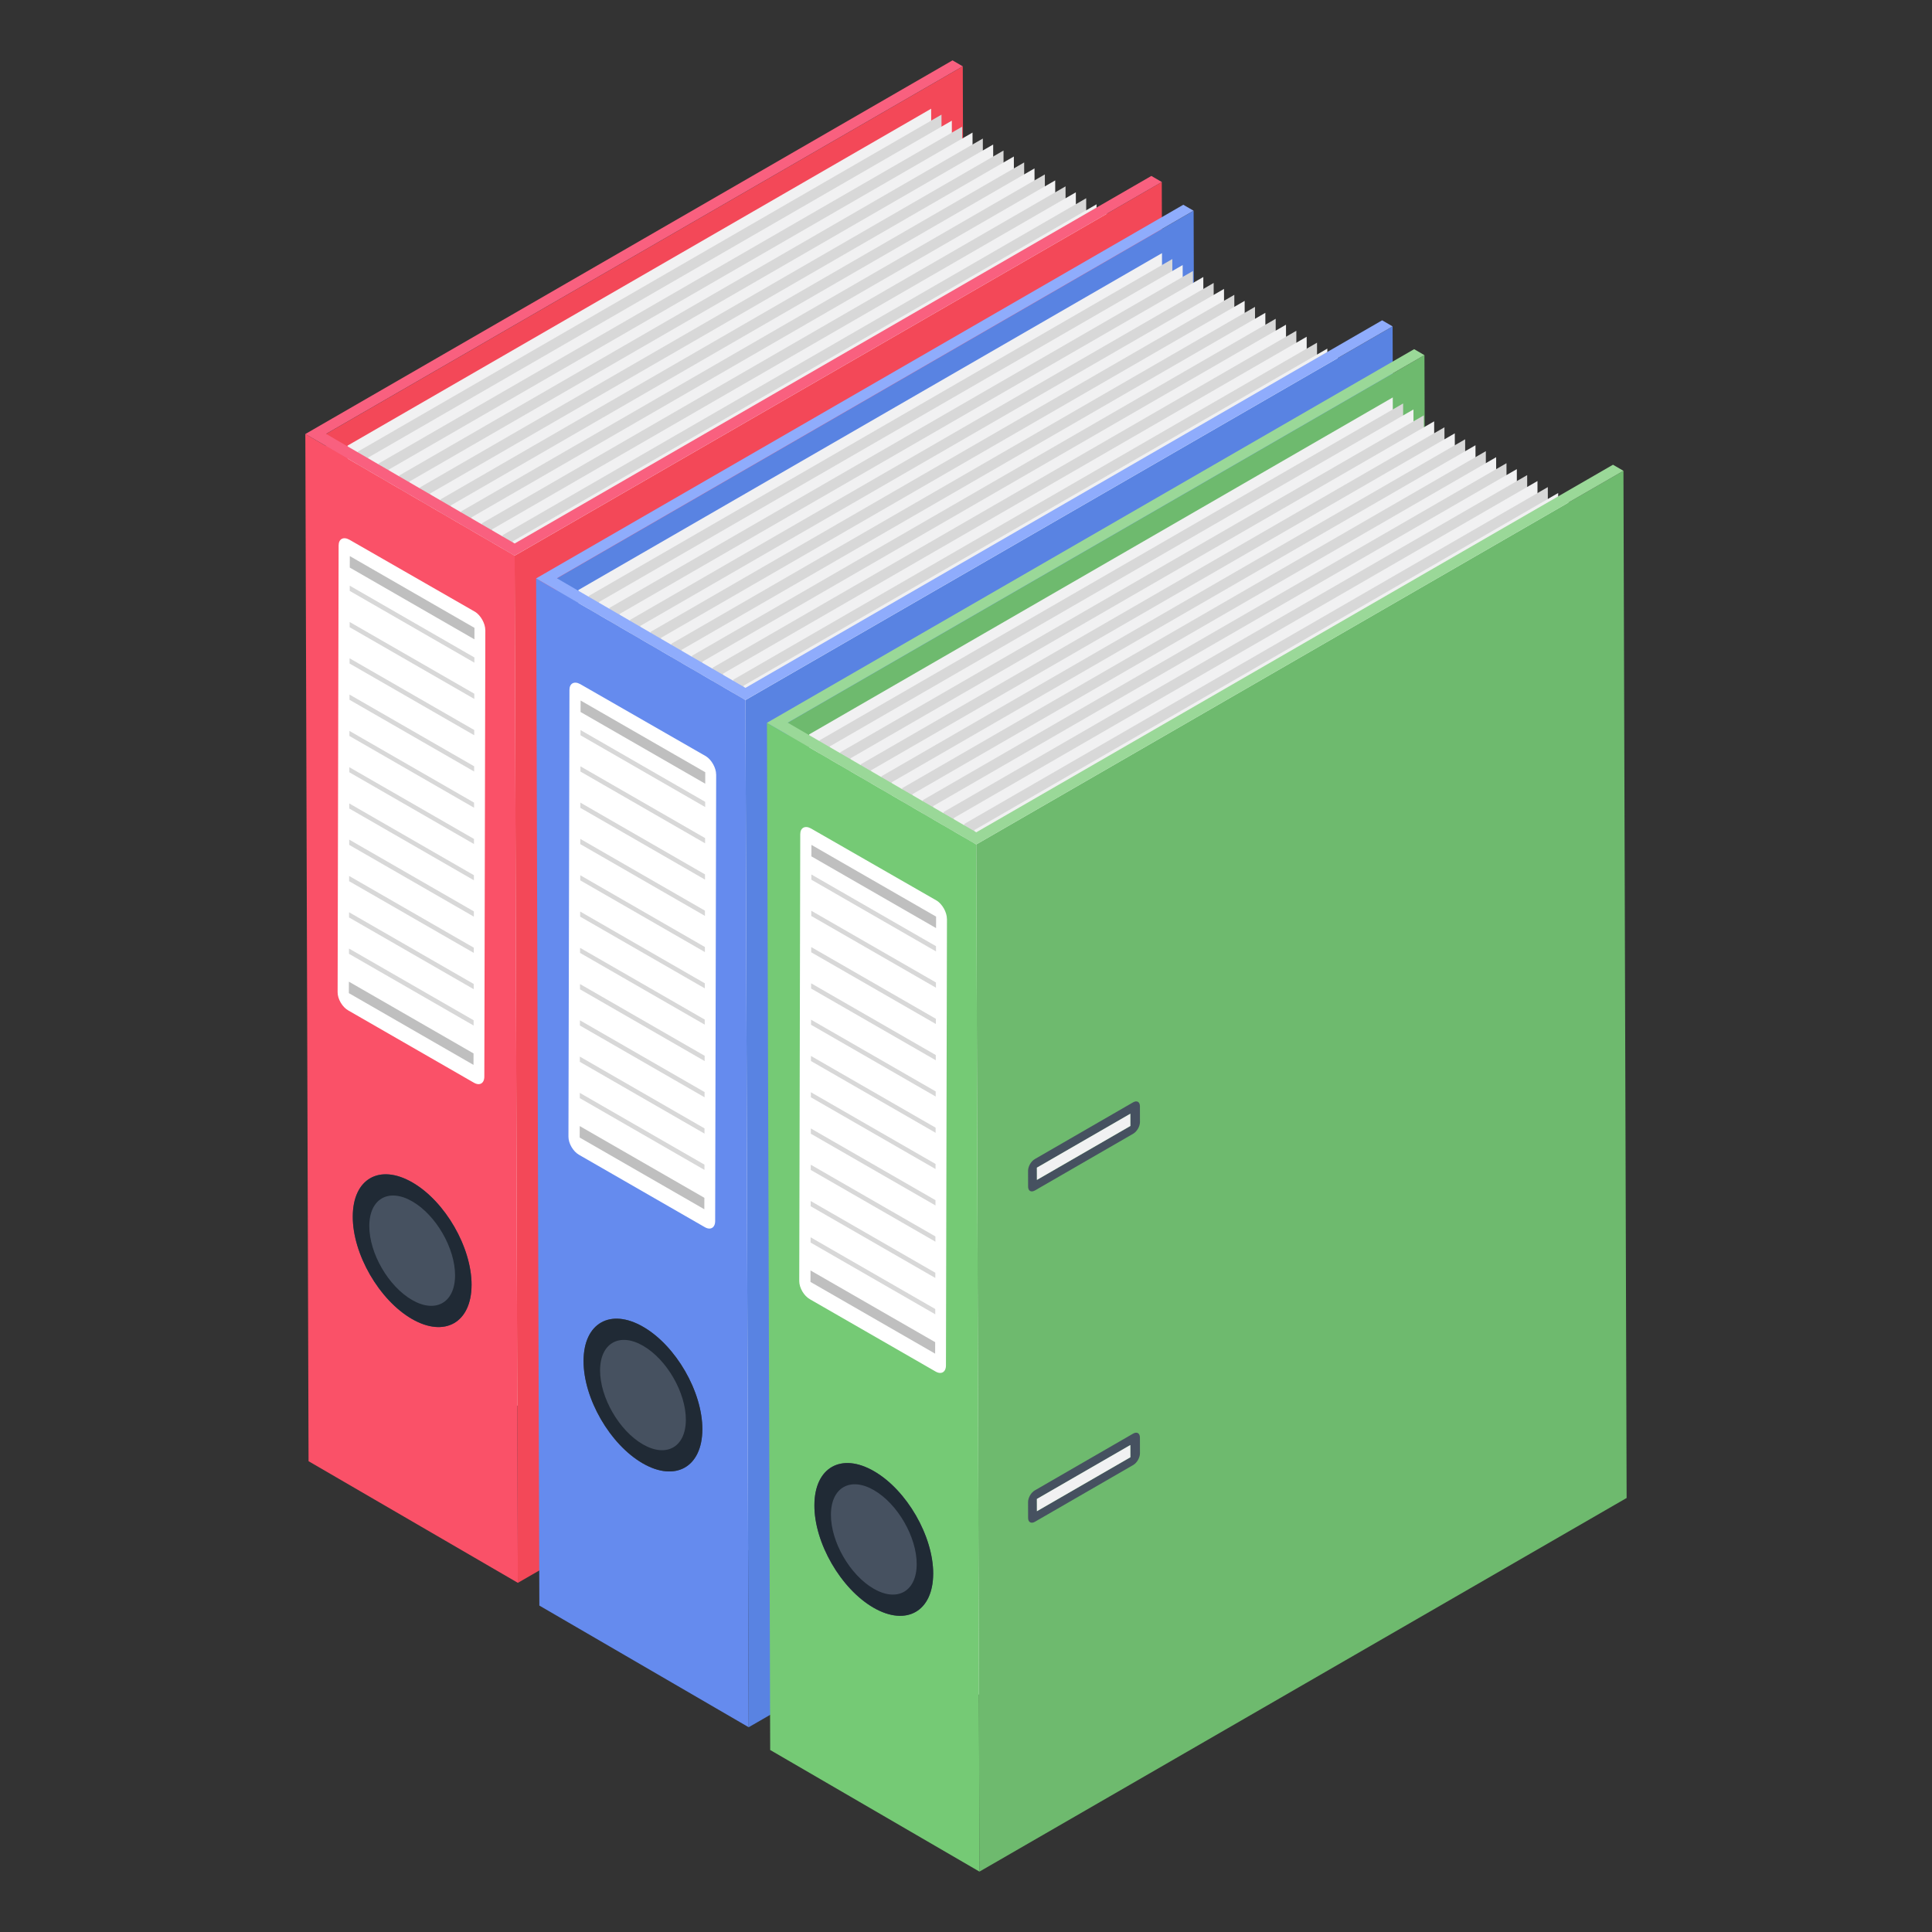 <svg id="Layer_1" enable-background="new 0 0 48 48" height="512" viewBox="0 0 48 48" width="512" xmlns="http://www.w3.org/2000/svg"><rect x="0" y="0" width="48" height="48" fill="#333333" stroke="none"/><g><g><g><g><g enable-background="new"><g><path d="m8.103 10.781.079 25.52 15.818-9.132-.08-25.52z" fill="#f34858"/></g><g><g><path d="m8.634 11.072.061 21.506 14.5-8.371-.061-21.506z" fill="#f1f1f2"/></g><g><path d="m8.891 11.22.061 21.506 14.5-8.371-.061-21.507z" fill="#d8d8d8"/></g><g><path d="m9.148 11.368.061 21.507 14.5-8.371-.061-21.506z" fill="#f1f1f2"/></g><g><path d="m9.405 11.517.061 21.507 14.5-8.371-.061-21.506z" fill="#d8d8d8"/></g><g><path d="m9.662 11.665.061 21.506 14.5-8.371-.061-21.506z" fill="#f1f1f2"/></g><g><path d="m9.918 11.814.061 21.506 14.5-8.371-.061-21.507z" fill="#d8d8d8"/></g><g><path d="m10.175 11.962.061 21.506 14.5-8.371-.061-21.507z" fill="#f1f1f2"/></g><g><path d="m10.432 12.11.061 21.507 14.5-8.371-.061-21.506z" fill="#d8d8d8"/></g><g><path d="m10.689 12.259.061 21.506 14.5-8.371-.061-21.506z" fill="#f1f1f2"/></g><g><path d="m10.945 12.407.061 21.506 14.5-8.371-.061-21.506z" fill="#d8d8d8"/></g><g><path d="m11.202 12.556.061 21.506 14.5-8.371-.061-21.507z" fill="#f1f1f2"/></g><g><path d="m11.459 12.704.061 21.506 14.5-8.371-.061-21.506z" fill="#d8d8d8"/></g><g><path d="m11.716 12.852.061 21.507 14.5-8.371-.061-21.506z" fill="#f1f1f2"/></g><g><path d="m11.973 13.001.061 21.506 14.5-8.371-.061-21.506z" fill="#d8d8d8"/></g><g><path d="m12.229 13.149.061 21.506 14.5-8.371-.061-21.506z" fill="#f1f1f2"/></g><g><path d="m12.486 13.297.061 21.506 14.5-8.371-.061-21.507z" fill="#d8d8d8"/></g><g><path d="m12.743 13.446.061 21.507 14.5-8.371-.061-21.506z" fill="#f1f1f2"/></g><g><path d="m13 13.594.061 21.506 14.5-8.371-.061-21.506z" fill="#f1f1f2"/></g><g><path d="m13.257 13.743.061 21.506 14.5-8.371-.061-21.506z" fill="#f1f1f2"/></g></g><g><path d="m12.786 13.806.079 25.52 16.079-9.283-.08-25.52z" fill="#f34858"/></g><g><path d="m7.586 10.783.08 25.52 5.2 3.022-.079-25.52z" fill="#fa5168"/></g><g><path d="m11.715 31.923c0 .939-.67 1.315-1.483.846-.813-.469-1.475-1.617-1.466-2.547 0-.938.662-1.315 1.475-.846.821.469 1.475 1.617 1.475 2.547z" fill="#465160"/></g><g><path d="m7.586 10.783 5.2 3.022 16.079-9.283-.26-.151-15.818 9.132-4.685-2.723 15.818-9.132-.255-.148z" fill="#f9607f"/></g></g><g><g><g><path d="m12.058 15.654-.025 11.094c0 .168-.117.235-.26.151l-3.117-1.793c-.151-.084-.268-.285-.268-.453l.025-11.102c0-.159.117-.226.268-.142l3.125 1.793c.134.084.251.285.251.453z" fill="#fff"/></g><g><path d="m11.788 15.599-.001.285-3.097-1.783.001-.285z" fill="#bfbfbf"/></g><g><path d="m11.786 16.334-0.0.13-3.097-1.783 0-.13z" fill="#d8d8d8"/></g><g><path d="m11.784 17.235-0.0.13-3.097-1.782 0-.13z" fill="#d8d8d8"/></g><g><path d="m11.782 18.137-0.0.13-3.097-1.782 0-.13z" fill="#d8d8d8"/></g><g><path d="m11.78 19.038-0.0.13-3.097-1.782 0-.13z" fill="#d8d8d8"/></g><g><path d="m11.778 19.941-0.0.127-3.097-1.783 0-.126z" fill="#d8d8d8"/></g><g><path d="m11.776 20.843-0.0.127-3.097-1.783 0-.126z" fill="#d8d8d8"/></g><g><path d="m11.774 21.744-0.0.126-3.097-1.783 0-.126z" fill="#d8d8d8"/></g><g><path d="m11.773 22.643-0.0.131-3.097-1.783 0-.131z" fill="#d8d8d8"/></g><g><path d="m11.765 26.172-.001.285-3.097-1.783.001-.285z" fill="#bfbfbf"/></g><g><path d="m11.767 25.348-0.0.131-3.097-1.782 0-.131z" fill="#d8d8d8"/></g><g><path d="m11.769 24.446-0.0.13-3.097-1.782 0-.13z" fill="#d8d8d8"/></g><g><path d="m11.771 23.545-0.0.13-3.097-1.782 0-.13z" fill="#d8d8d8"/></g></g><g><path d="m10.245 29.377c.814.47 1.474 1.613 1.471 2.548-.003.935-.667 1.314-1.481.844-.814-.47-1.474-1.613-1.471-2.548s.667-1.314 1.481-.844zm-.008 2.92c.588.34 1.067.067 1.069-.609.002-.676-.474-1.5-1.062-1.839-.588-.34-1.067-.067-1.069.609-.002.676.474 1.5 1.062 1.839" fill="#202a35"/></g></g><g><g><g><path d="m16.683 20.212c.094-.054.169-.011.169.096l.001.393c0.0.108-.074.237-.168.291l-2.442 1.41c-.094.054-.169.011-.169-.096l-.001-.393c-0-.108.074-.237.168-.291zm-2.39 1.928 2.322-1.34-.001-.304-2.322 1.34z" fill="#465160"/></g><g><path d="m14.292 21.836.001.304 2.322-1.341-.001-.304z" fill="#f1f1f2"/></g></g><g><g><path d="m16.683 28.443c.094-.054.169-.011.169.096l.001.393c0.0.108-.074.237-.168.291l-2.442 1.41c-.094.054-.169.011-.169-.096l-.001-.393c-0-.108.074-.237.168-.291zm-2.39 1.928 2.322-1.34-.001-.304-2.322 1.34z" fill="#465160"/></g><g><path d="m14.292 30.067.001.304 2.322-1.34-.001-.304z" fill="#f1f1f2"/></g></g></g></g><g><g enable-background="new"><g><path d="m13.837 14.368.08 25.52 15.818-9.132-.08-25.52z" fill="#5983e2"/></g><g><g><path d="m14.369 14.659.061 21.507 14.5-8.371-.061-21.506z" fill="#f1f1f2"/></g><g><path d="m14.626 14.807.061 21.506 14.5-8.371-.061-21.506z" fill="#d8d8d8"/></g><g><path d="m14.883 14.956.061 21.506 14.5-8.371-.061-21.506z" fill="#f1f1f2"/></g><g><path d="m15.139 15.104.061 21.506 14.5-8.371-.061-21.507z" fill="#d8d8d8"/></g><g><path d="m15.396 15.252.061 21.507 14.5-8.371-.061-21.506z" fill="#f1f1f2"/></g><g><path d="m15.653 15.401.061 21.506 14.5-8.371-.061-21.506z" fill="#d8d8d8"/></g><g><path d="m15.91 15.549.061 21.506 14.5-8.371-.061-21.506z" fill="#f1f1f2"/></g><g><path d="m16.166 15.697.061 21.506 14.5-8.371-.061-21.507z" fill="#d8d8d8"/></g><g><path d="m16.423 15.846.061 21.506 14.5-8.371-.061-21.506z" fill="#f1f1f2"/></g><g><path d="m16.68 15.994.061 21.507 14.5-8.371-.061-21.506z" fill="#d8d8d8"/></g><g><path d="m16.937 16.143.061 21.506 14.5-8.371-.061-21.506z" fill="#f1f1f2"/></g><g><path d="m17.194 16.291.061 21.506 14.5-8.371-.061-21.506z" fill="#d8d8d8"/></g><g><path d="m17.45 16.439.061 21.506 14.5-8.371-.061-21.507z" fill="#f1f1f2"/></g><g><path d="m17.707 16.588.061 21.507 14.5-8.371-.061-21.506z" fill="#d8d8d8"/></g><g><path d="m17.964 16.736.061 21.507 14.5-8.371-.061-21.506z" fill="#f1f1f2"/></g><g><path d="m18.221 16.885.061 21.506 14.5-8.371-.061-21.506z" fill="#d8d8d8"/></g><g><path d="m18.477 17.033.061 21.506 14.5-8.371-.061-21.507z" fill="#f1f1f2"/></g><g><path d="m18.734 17.181.061 21.506 14.5-8.371-.061-21.507z" fill="#f1f1f2"/></g><g><path d="m18.991 17.33.061 21.507 14.5-8.371-.061-21.506z" fill="#f1f1f2"/></g></g><g><path d="m18.521 17.393.079 25.52 16.079-9.283-.08-25.52z" fill="#5983e2"/></g><g><path d="m13.32 14.37.08 25.52 5.2 3.022-.079-25.52z" fill="#658bee"/></g><g><path d="m17.449 35.51c0 .939-.67 1.315-1.483.846-.813-.469-1.475-1.617-1.466-2.547 0-.938.662-1.315 1.475-.846.821.469 1.475 1.617 1.475 2.547z" fill="#465160"/></g><g><path d="m13.32 14.37 5.2 3.022 16.079-9.283-.26-.151-15.818 9.132-4.685-2.723 15.818-9.132-.255-.148z" fill="#8facfc"/></g></g><g><g><g><path d="m17.793 19.242-.025 11.094c0 .168-.117.235-.26.151l-3.117-1.793c-.151-.084-.268-.285-.268-.453l.025-11.102c0-.159.117-.226.268-.142l3.125 1.793c.134.084.251.285.251.452z" fill="#fff"/></g><g><path d="m17.522 19.186-.001.285-3.097-1.782.001-.285z" fill="#bfbfbf"/></g><g><path d="m17.52 19.921-0.0.13-3.097-1.783 0-.13z" fill="#d8d8d8"/></g><g><path d="m17.518 20.822-0.0.13-3.097-1.783 0-.13z" fill="#d8d8d8"/></g><g><path d="m17.516 21.724-0.0.13-3.097-1.783 0-.13z" fill="#d8d8d8"/></g><g><path d="m17.514 22.625-0.0.13-3.097-1.783 0-.13z" fill="#d8d8d8"/></g><g><path d="m17.513 23.528-0.0.126-3.097-1.782 0-.127z" fill="#d8d8d8"/></g><g><path d="m17.511 24.43-0.0.126-3.097-1.782 0-.127z" fill="#d8d8d8"/></g><g><path d="m17.509 25.331-0.0.126-3.097-1.782 0-.126z" fill="#d8d8d8"/></g><g><path d="m17.507 26.231-0.0.131-3.097-1.783 0-.131z" fill="#d8d8d8"/></g><g><path d="m17.5 29.759-.001.285-3.097-1.782.001-.285z" fill="#bfbfbf"/></g><g><path d="m17.502 28.935-0.0.131-3.097-1.783 0-.131z" fill="#d8d8d8"/></g><g><path d="m17.503 28.034-0.0.13-3.097-1.783 0-.13z" fill="#d8d8d8"/></g><g><path d="m17.505 27.132-0.0.13-3.097-1.783 0-.13z" fill="#d8d8d8"/></g></g><g><path d="m15.979 32.964c.814.47 1.474 1.613 1.471 2.548-.003.935-.667 1.314-1.481.844-.814-.47-1.474-1.613-1.471-2.548.003-.935.667-1.314 1.481-.844zm-.008 2.92c.588.34 1.067.067 1.069-.609.002-.676-.474-1.5-1.062-1.839-.588-.34-1.067-.067-1.069.609-.002.676.474 1.5 1.062 1.839" fill="#202a35"/></g></g><g><g><g><path d="m22.417 23.799c.094-.054.169-.011.169.096l.001.393c0.0.108-.074.237-.168.291l-2.442 1.41c-.094.054-.169.011-.169-.096l-.001-.393c-0-.108.074-.237.168-.291zm-2.39 1.928 2.322-1.341-.001-.304-2.322 1.341z" fill="#465160"/></g><g><path d="m20.026 25.423.001.304 2.322-1.341-.001-.304z" fill="#f1f1f2"/></g></g><g><g><path d="m22.417 32.031c.094-.054.169-.011.169.096l.001.393c0.0.108-.074.237-.168.291l-2.442 1.41c-.094.054-.169.011-.169-.096l-.001-.393c-0-.108.074-.237.168-.291zm-2.39 1.928 2.322-1.341-.001-.304-2.322 1.341z" fill="#465160"/></g><g><path d="m20.026 33.654.001.304 2.322-1.341-.001-.304z" fill="#f1f1f2"/></g></g></g></g><g><g enable-background="new"><g><path d="m19.572 17.955.08 25.52 15.818-9.132-.08-25.52z" fill="#6eba6e"/></g><g><g><path d="m20.103 18.246.061 21.506 14.5-8.371-.061-21.507z" fill="#f1f1f2"/></g><g><path d="m20.36 18.394.061 21.507 14.5-8.371-.061-21.506z" fill="#d8d8d8"/></g><g><path d="m20.617 18.543.061 21.507 14.5-8.371-.061-21.506z" fill="#f1f1f2"/></g><g><path d="m20.874 18.691.061 21.506 14.5-8.371-.061-21.506z" fill="#d8d8d8"/></g><g><path d="m21.131 18.839.061 21.506 14.5-8.371-.061-21.506z" fill="#f1f1f2"/></g><g><path d="m21.387 18.988.061 21.506 14.5-8.371-.061-21.507z" fill="#d8d8d8"/></g><g><path d="m21.644 19.136.061 21.507 14.5-8.371-.061-21.506z" fill="#f1f1f2"/></g><g><path d="m21.901 19.285.061 21.506 14.5-8.371-.061-21.506z" fill="#d8d8d8"/></g><g><path d="m22.158 19.433.061 21.506 14.5-8.371-.061-21.506z" fill="#f1f1f2"/></g><g><path d="m22.415 19.581.061 21.506 14.5-8.371-.061-21.507z" fill="#d8d8d8"/></g><g><path d="m22.671 19.73.061 21.506 14.5-8.371-.061-21.506z" fill="#f1f1f2"/></g><g><path d="m22.928 19.878.061 21.507 14.5-8.371-.061-21.506z" fill="#d8d8d8"/></g><g><path d="m23.185 20.026.061 21.506 14.5-8.371-.061-21.506z" fill="#f1f1f2"/></g><g><path d="m23.442 20.175.061 21.506 14.5-8.371-.061-21.506z" fill="#d8d8d8"/></g><g><path d="m23.698 20.323.061 21.506 14.5-8.371-.061-21.507z" fill="#f1f1f2"/></g><g><path d="m23.955 20.472.061 21.507 14.5-8.371-.061-21.506z" fill="#d8d8d8"/></g><g><path d="m24.212 20.62.061 21.506 14.5-8.371-.061-21.506z" fill="#f1f1f2"/></g><g><path d="m24.469 20.768.061 21.506 14.5-8.371-.061-21.506z" fill="#f1f1f2"/></g><g><path d="m24.726 20.917.061 21.506 14.5-8.371-.061-21.507z" fill="#f1f1f2"/></g></g><g><path d="m24.255 20.98.079 25.52 16.079-9.283-.079-25.52z" fill="#6eba6e"/></g><g><path d="m19.055 17.958.08 25.52 5.2 3.022-.079-25.52z" fill="#75ca75"/></g><g><path d="m23.184 39.097c0 .939-.67 1.315-1.483.846-.813-.469-1.475-1.617-1.466-2.547 0-.938.662-1.315 1.475-.846.821.469 1.475 1.617 1.475 2.547z" fill="#465160"/></g><g><path d="m19.055 17.958 5.2 3.022 16.079-9.283-.26-.151-15.818 9.132-4.685-2.723 15.818-9.132-.255-.148z" fill="#9ad898"/></g></g><g><g><g><path d="m23.527 22.829-.025 11.094c0 .168-.117.235-.26.151l-3.117-1.793c-.151-.084-.268-.285-.268-.453l.025-11.102c0-.159.117-.226.268-.142l3.125 1.793c.134.084.251.285.251.453z" fill="#fff"/></g><g><path d="m23.257 22.773-.001.285-3.097-1.782.001-.285z" fill="#bfbfbf"/></g><g><path d="m23.255 23.508-0.0.13-3.097-1.782 0-.13z" fill="#d8d8d8"/></g><g><path d="m23.253 24.409-0.0.13-3.097-1.782 0-.13z" fill="#d8d8d8"/></g><g><path d="m23.251 25.311-0.0.13-3.097-1.782 0-.13z" fill="#d8d8d8"/></g><g><path d="m23.249 26.212-0.0.13-3.097-1.782 0-.13z" fill="#d8d8d8"/></g><g><path d="m23.247 27.116-0.0.127-3.097-1.783 0-.126z" fill="#d8d8d8"/></g><g><path d="m23.245 28.017-0.0.127-3.097-1.783 0-.126z" fill="#d8d8d8"/></g><g><path d="m23.243 28.918-0.0.126-3.097-1.782 0-.126z" fill="#d8d8d8"/></g><g><path d="m23.242 29.818-0.0.131-3.097-1.782 0-.131z" fill="#d8d8d8"/></g><g><path d="m23.234 33.346-.001.285-3.097-1.782.001-.285z" fill="#bfbfbf"/></g><g><path d="m23.236 32.522-0.0.131-3.097-1.782 0-.131z" fill="#d8d8d8"/></g><g><path d="m23.238 31.621-0.0.13-3.097-1.782 0-.13z" fill="#d8d8d8"/></g><g><path d="m23.24 30.719-0.0.13-3.097-1.782 0-.13z" fill="#d8d8d8"/></g></g><g><path d="m21.714 36.551c.814.47 1.474 1.613 1.471 2.548-.003.935-.667 1.314-1.481.844-.814-.47-1.474-1.613-1.471-2.548.003-.935.667-1.314 1.481-.844zm-.008 2.92c.588.34 1.067.067 1.069-.609.002-.676-.474-1.5-1.062-1.839-.588-.34-1.067-.067-1.069.609-.002.676.474 1.5 1.062 1.839" fill="#202a35"/></g></g><g><g><g><path d="m28.152 27.387c.094-.054.169-.011.169.096l.001.393c0.0.108-.074.237-.168.291l-2.442 1.41c-.094.054-.169.011-.169-.096l-.001-.393c-0-.108.074-.237.168-.291zm-2.39 1.928 2.322-1.34-.001-.304-2.322 1.34z" fill="#465160"/></g><g><path d="m25.761 29.01.001.304 2.322-1.34-.001-.304z" fill="#f1f1f2"/></g></g><g><g><path d="m28.152 35.618c.094-.054.169-.011.169.096l.001.393c0.0.108-.074.237-.168.291l-2.442 1.41c-.094.054-.169.011-.169-.096l-.001-.393c-0-.108.074-.237.168-.291zm-2.39 1.928 2.322-1.34-.001-.304-2.322 1.34z" fill="#465160"/></g><g><path d="m25.761 37.241.001.304 2.322-1.34-.001-.304z" fill="#f1f1f2"/></g></g></g></g></g></g></g></svg>